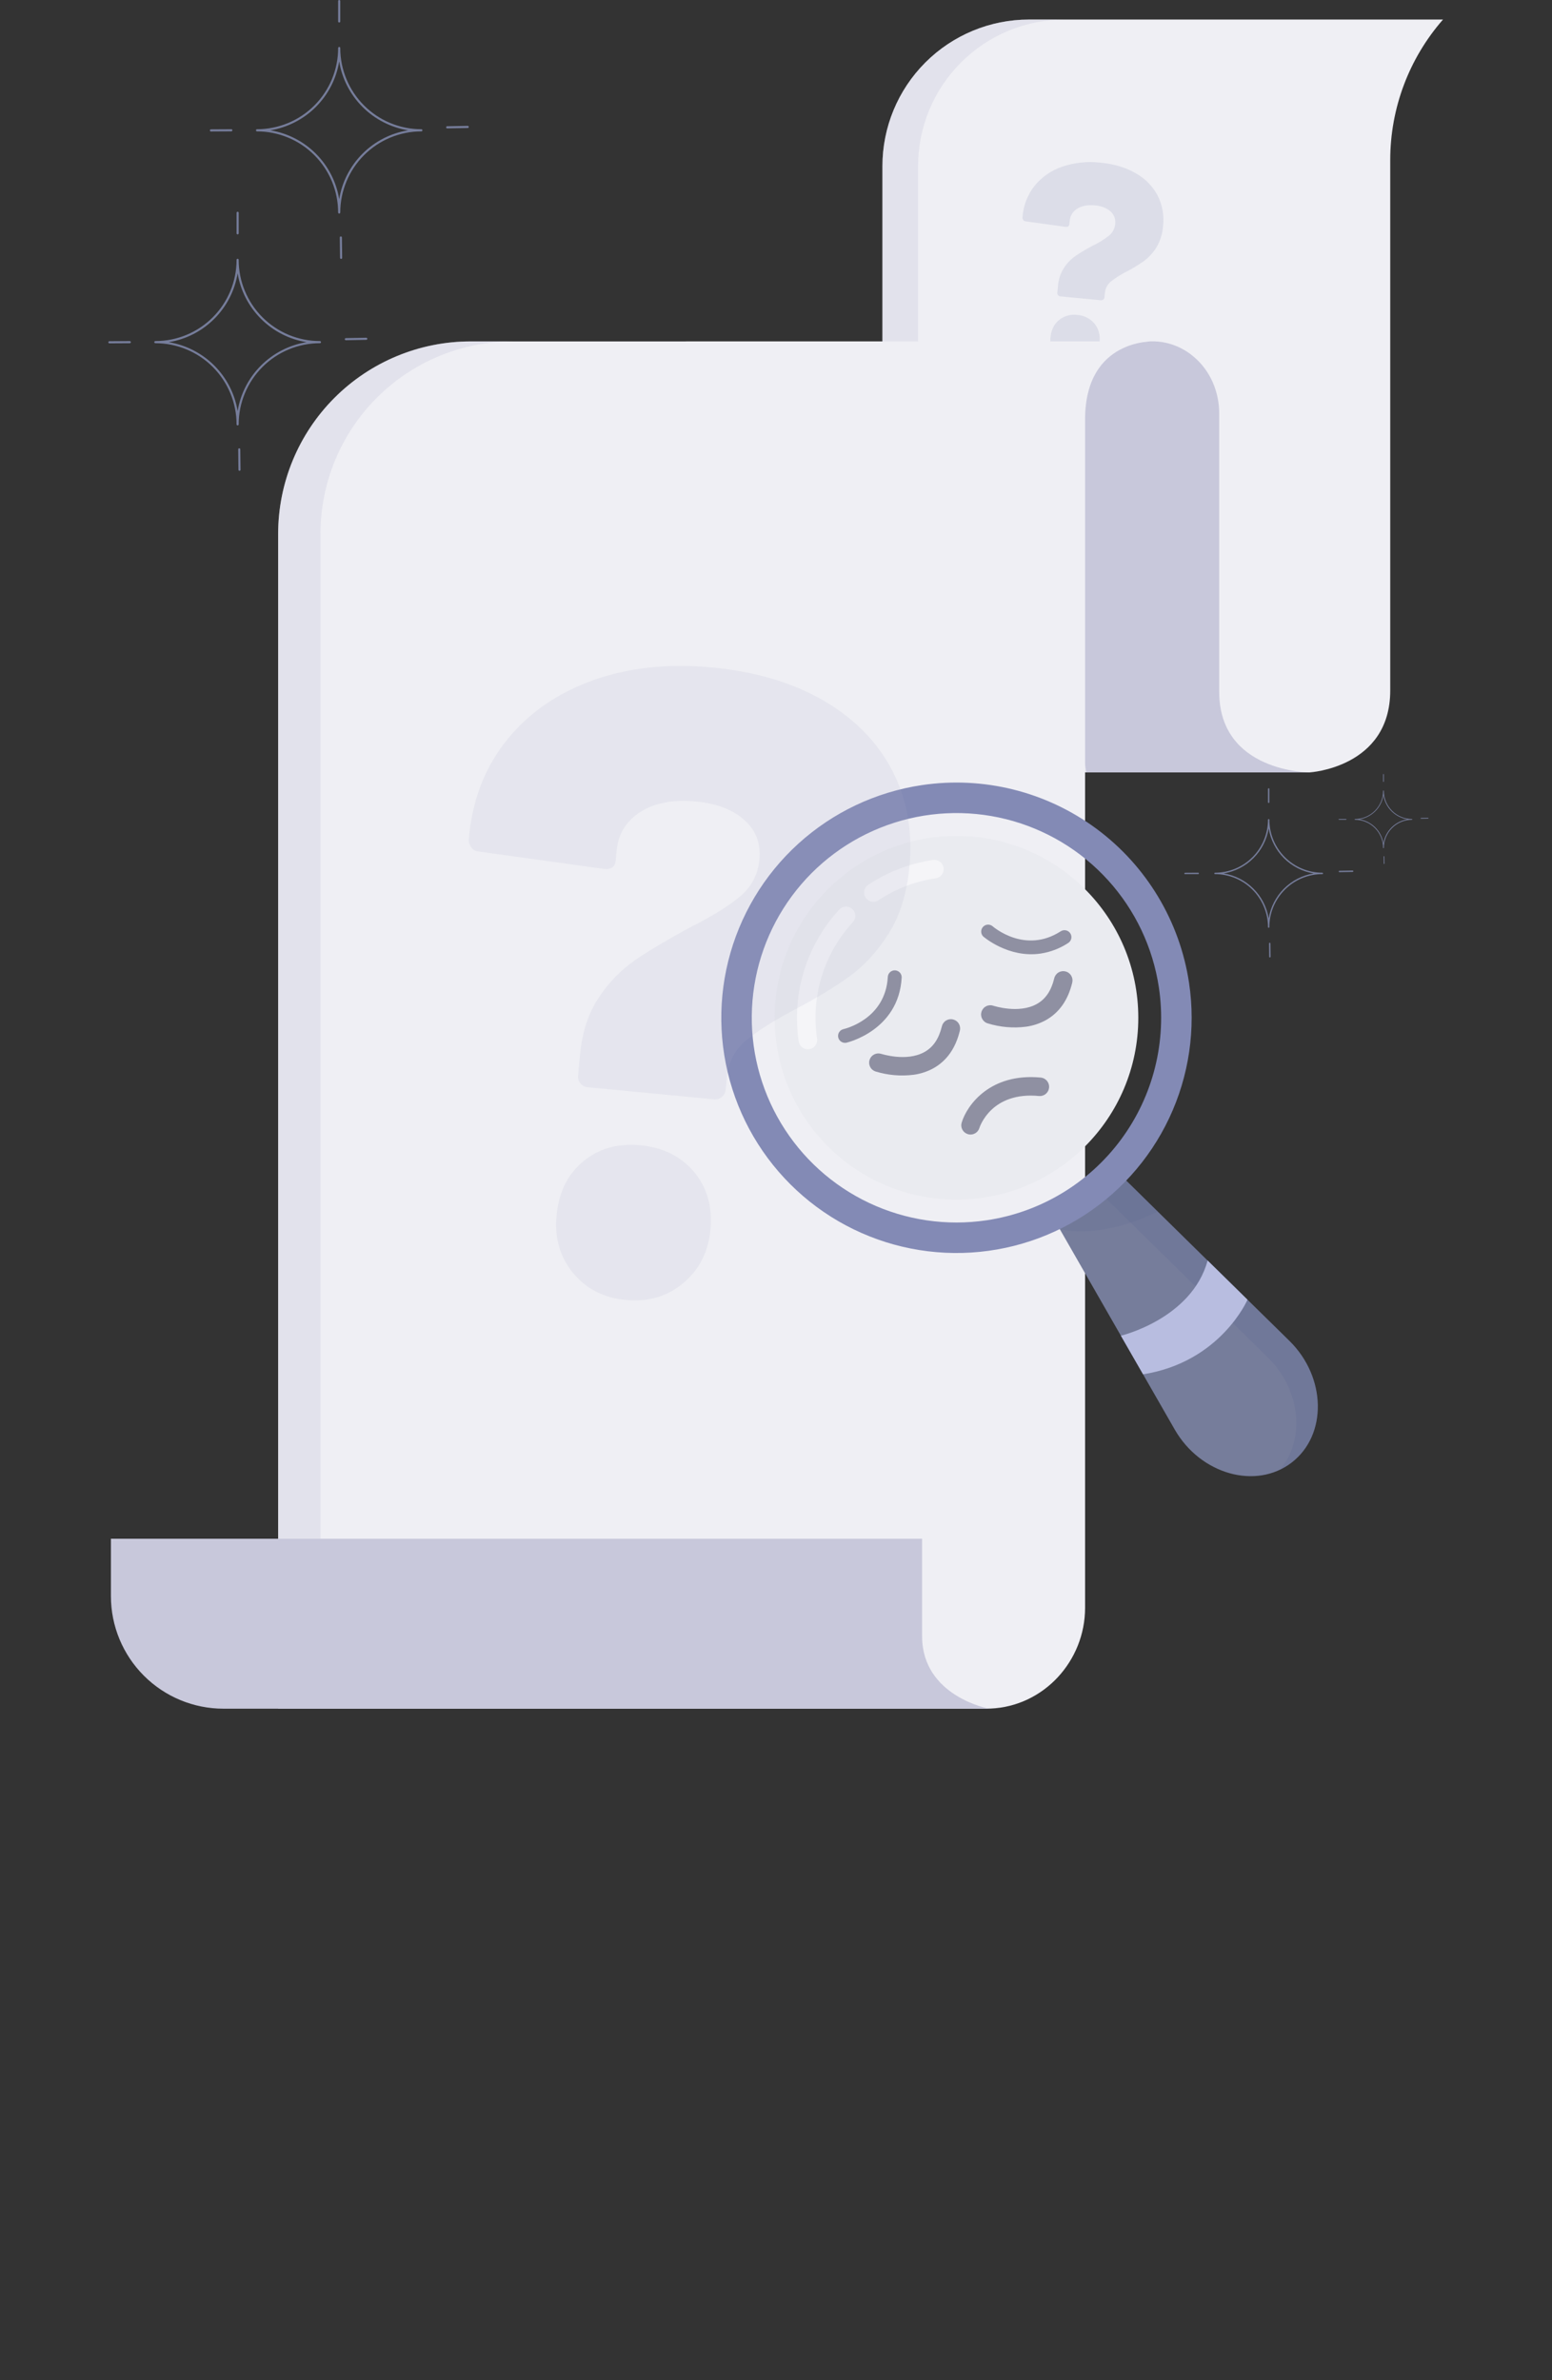 <svg width="1050" height="1610" viewBox="0 0 1050 1610" fill="none" xmlns="http://www.w3.org/2000/svg">
<rect x="0" y="0" width="1050" height="1610" fill="#333333" stroke="none"/>
<g clip-path="url(#clip0_13477_2)">
<path d="M886 522.47C886 522.47 940.56 519.32 940.56 467.05V108.22C940.559 73.275 953.245 39.517 976.26 13.22H696.16C669.862 13.223 644.642 23.671 626.046 42.266C607.451 60.862 597.003 86.082 597 112.38V230.89C597 230.89 623 522.47 734.93 522.47" fill="#EFEFF4"/>
<g opacity="0.26">
<path d="M715.861 199.68C715.663 199.45 715.514 199.18 715.424 198.89C715.335 198.599 715.307 198.293 715.341 197.99L715.781 193.38C716.094 189.021 717.501 184.812 719.871 181.14C721.916 178.007 724.539 175.292 727.601 173.14C730.501 171.14 734.268 168.887 738.901 166.38C742.954 164.474 746.784 162.127 750.321 159.38C751.508 158.403 752.487 157.198 753.2 155.836C753.913 154.474 754.345 152.983 754.471 151.45C754.679 149.869 754.491 148.261 753.923 146.77C753.356 145.28 752.427 143.953 751.221 142.91C748.721 140.67 745.234 139.337 740.761 138.91C735.901 138.444 731.924 139.19 728.831 141.15C727.368 142.023 726.137 143.234 725.241 144.682C724.344 146.13 723.809 147.772 723.681 149.47L723.471 151.58C723.341 152.99 722.471 153.58 720.971 153.47L693.831 149.71C693.519 149.683 693.217 149.586 692.948 149.424C692.68 149.263 692.452 149.043 692.281 148.78C691.888 148.271 691.705 147.63 691.771 146.99L691.831 146.42C692.412 138.819 695.265 131.568 700.021 125.61C704.882 119.675 711.313 115.226 718.581 112.77C726.847 109.955 735.636 109.012 744.311 110.01C753.644 110.897 761.644 113.277 768.311 117.15C774.589 120.618 779.735 125.823 783.131 132.14C786.389 138.553 787.683 145.785 786.851 152.93C786.515 158.009 784.984 162.936 782.381 167.31C780.198 170.861 777.369 173.972 774.041 176.48C770.279 179.161 766.329 181.567 762.221 183.68C758.418 185.573 754.822 187.855 751.491 190.49C750.335 191.465 749.386 192.66 748.699 194.006C748.012 195.353 747.602 196.823 747.491 198.33L747.231 201.02C747.208 201.324 747.124 201.62 746.983 201.89C746.842 202.16 746.647 202.398 746.411 202.59C746.176 202.785 745.905 202.931 745.613 203.018C745.321 203.106 745.014 203.134 744.711 203.1L717.461 200.49C717.152 200.477 716.849 200.398 716.573 200.258C716.297 200.119 716.054 199.922 715.861 199.68ZM714.261 240.58C712.852 238.859 711.809 236.867 711.199 234.728C710.588 232.588 710.422 230.346 710.711 228.14C711.191 223.147 713.111 219.264 716.471 216.49C718.184 215.104 720.162 214.082 722.284 213.487C724.406 212.892 726.627 212.737 728.811 213.03C731.024 213.162 733.188 213.739 735.172 214.727C737.157 215.715 738.922 217.094 740.361 218.78C743.201 222.154 744.381 226.334 743.901 231.32C743.748 233.524 743.152 235.673 742.149 237.641C741.145 239.608 739.755 241.353 738.061 242.77C734.567 245.521 730.152 246.827 725.724 246.419C721.297 246.012 717.194 243.922 714.261 240.58Z" fill="#A5AAC4"/>
</g>
<path opacity="0.33" d="M621.13 230.89V112.38C621.13 86.081 631.577 60.86 650.173 42.264C668.769 23.667 693.991 13.22 720.29 13.22H696.16C669.862 13.223 644.642 23.671 626.046 42.266C607.451 60.862 597.003 86.082 597 112.38V230.89C597 230.89 623 522.47 734.93 522.47H759.06C647.13 522.47 621.13 230.89 621.13 230.89Z" fill="#C8C8DB"/>
<path d="M734.982 522.47H886.042C886.042 522.47 824.852 522.47 824.852 467.97V279.72C824.852 265.1 818.902 250.86 807.742 241.41C802.236 236.657 795.629 233.357 788.522 231.81C761.752 226.07 734.982 249.02 734.982 249.02L699.602 310.21L734.982 522.47Z" fill="#C8C8DB"/>
<path d="M781.28 230.91C781.28 230.91 734.11 228.36 734.11 283.81V1087.48C734.11 1123.55 706.11 1154.17 670.11 1155.7C668.85 1155.7 667.55 1155.78 666.24 1155.78H188.18V361.14C188.18 326.609 201.897 293.492 226.314 269.075C250.732 244.658 283.849 230.94 318.38 230.94L781.28 230.91Z" fill="#EFEFF4"/>
<g opacity="0.33">
<path d="M346.96 230.9H318.38C301.278 230.9 284.344 234.269 268.545 240.815C252.746 247.361 238.391 256.955 226.3 269.049C214.21 281.144 204.62 295.501 198.079 311.303C191.538 327.104 188.174 344.039 188.18 361.14V1155.83H216.83V361.14C216.816 326.614 230.519 293.495 254.923 269.071C279.326 244.647 312.433 230.916 346.96 230.9Z" fill="#C8C8DB"/>
</g>
<path d="M669.099 1155.78C669.099 1155.78 623.839 1147.49 623.839 1106.7V1040.81H75.039V1079.61C75.039 1099.81 83.064 1119.19 97.349 1133.47C111.633 1147.76 131.008 1155.78 151.209 1155.78H669.099Z" fill="#C8C8DB"/>
<path d="M873.909 989.25C849.769 1007.9 812.179 997.3 794.769 966.97L773.339 929.62L758.339 903.51L716.999 831.41L713.629 825.54L733.629 810.11L756.069 792.78L785.859 822.06L817.029 852.7H817.089L843.989 879.13L872.369 907C897.329 931.55 898.069 970.61 873.909 989.25Z" fill="#767D9B"/>
<g style="mix-blend-mode:multiply" opacity="0.2">
<path d="M873.921 989.26C871.418 991.217 868.709 992.893 865.841 994.26C883.091 974.14 880.261 940.26 857.781 918.26L741.551 804.06L756.071 792.85L872.371 907.1C897.331 931.55 898.061 970.61 873.921 989.26Z" fill="#596291"/>
</g>
<g style="mix-blend-mode:overlay">
<path d="M843.99 879.14C843.99 879.14 825.82 921.32 773.34 929.6L758.34 903.49C758.34 903.49 806.18 892.15 817.01 852.68H817.07L843.99 879.14Z" fill="#B8BDE0"/>
</g>
<g style="mix-blend-mode:multiply" opacity="0.17">
<path d="M783.27 819.51C743.27 839.08 717.02 831.41 717.02 831.41L733.63 810.11L756.07 792.78L783.07 819.3L783.27 819.51Z" fill="#596291"/>
</g>
<path d="M623.571 531.08C592.448 535.734 563.404 549.513 540.111 570.674C516.819 591.835 500.325 619.428 492.715 649.964C485.105 680.499 486.72 712.605 497.357 742.222C507.994 771.84 527.175 797.637 552.474 816.353C577.773 835.069 608.054 845.862 639.487 847.368C670.921 848.874 702.095 841.026 729.067 824.814C756.04 808.603 777.599 784.757 791.019 756.293C804.439 727.828 809.117 696.023 804.461 664.9C798.218 623.168 775.653 585.624 741.73 560.528C707.807 535.432 665.304 524.84 623.571 531.08ZM667.571 825.4C640.484 829.452 612.804 825.38 588.031 813.701C563.258 802.021 542.504 783.257 528.395 759.783C514.286 736.308 507.454 709.177 508.765 681.82C510.075 654.463 519.467 628.109 535.755 606.09C552.043 584.071 574.495 567.376 600.271 558.117C626.046 548.858 653.989 547.45 680.565 554.072C707.141 560.693 731.157 575.047 749.575 595.317C767.994 615.587 779.988 640.864 784.041 667.95C789.477 704.272 780.262 741.265 758.424 770.792C736.585 800.319 703.912 819.962 667.591 825.4H667.571Z" fill="#838AB5"/>
<path d="M647.1 811.45C715.036 811.45 770.11 756.377 770.11 688.44C770.11 620.504 715.036 565.43 647.1 565.43C579.163 565.43 524.09 620.504 524.09 688.44C524.09 756.377 579.163 811.45 647.1 811.45Z" fill="#EAEBF0"/>
<g opacity="0.52">
<path d="M591.769 609.93C590.363 610.138 588.927 609.861 587.699 609.145C586.471 608.428 585.523 607.314 585.012 605.987C584.501 604.66 584.457 603.199 584.887 601.844C585.318 600.488 586.196 599.32 587.379 598.53C600.539 589.758 615.481 584.016 631.129 581.72C631.95 581.581 632.791 581.606 633.602 581.796C634.413 581.985 635.177 582.334 635.852 582.823C636.526 583.311 637.096 583.929 637.529 584.641C637.961 585.352 638.247 586.143 638.37 586.967C638.493 587.79 638.451 588.63 638.245 589.437C638.04 590.244 637.675 591.002 637.173 591.666C636.671 592.33 636.042 592.888 635.322 593.306C634.601 593.724 633.805 593.994 632.979 594.1C619.151 596.134 605.945 601.206 594.309 608.95C593.547 609.464 592.679 609.799 591.769 609.93Z" fill="white"/>
</g>
<g opacity="0.52">
<path d="M547.499 709.67C545.857 709.917 544.185 709.501 542.85 708.515C541.514 707.528 540.626 706.052 540.379 704.41C537.982 688.454 539.199 672.163 543.94 656.74C548.681 641.317 556.824 627.156 567.769 615.3C568.323 614.686 568.994 614.188 569.742 613.834C570.49 613.481 571.301 613.279 572.127 613.241C572.954 613.202 573.779 613.328 574.557 613.611C575.334 613.894 576.048 614.328 576.657 614.889C577.265 615.449 577.757 616.125 578.103 616.876C578.449 617.628 578.642 618.44 578.672 619.267C578.702 620.094 578.568 620.919 578.277 621.693C577.987 622.468 577.545 623.177 576.979 623.78C567.306 634.261 560.109 646.78 555.919 660.413C551.729 674.046 550.652 688.446 552.769 702.55C552.891 703.364 552.851 704.194 552.652 704.992C552.453 705.79 552.099 706.541 551.61 707.203C551.12 707.864 550.505 708.422 549.8 708.846C549.095 709.269 548.313 709.549 547.499 709.67Z" fill="white"/>
</g>
<path d="M572.301 705.36C571.107 705.517 569.899 705.21 568.925 704.502C567.951 703.795 567.286 702.74 567.067 701.557C566.848 700.373 567.091 699.15 567.747 698.141C568.402 697.131 569.42 696.411 570.591 696.13C571.781 695.86 599.061 689.37 600.651 660.78C600.685 660.165 600.84 659.563 601.107 659.007C601.374 658.452 601.748 657.955 602.207 657.544C602.666 657.133 603.202 656.816 603.783 656.612C604.365 656.409 604.981 656.321 605.596 656.355C606.211 656.389 606.814 656.544 607.369 656.811C607.924 657.078 608.422 657.452 608.833 657.911C609.243 658.371 609.56 658.906 609.764 659.488C609.968 660.069 610.055 660.685 610.021 661.3C608.021 697.12 573.021 705.22 572.621 705.3C572.516 705.33 572.409 705.35 572.301 705.36Z" fill="#8F90A2"/>
<path d="M704.129 644.99C682.209 648.27 665.309 633.57 665.129 633.38C664.31 632.527 663.843 631.397 663.821 630.214C663.799 629.032 664.223 627.885 665.009 627.002C665.796 626.118 666.886 625.564 668.063 625.449C669.24 625.333 670.417 625.666 671.359 626.38C672.259 627.17 693.559 645.45 717.629 629.94C718.675 629.265 719.947 629.034 721.164 629.296C722.381 629.559 723.444 630.294 724.119 631.34C724.794 632.387 725.026 633.658 724.763 634.875C724.501 636.092 723.765 637.155 722.719 637.83C717.107 641.522 710.767 643.963 704.129 644.99Z" fill="#8F90A2"/>
<path d="M618.201 726.97C609.445 728.091 600.55 727.314 592.121 724.69C590.586 724.131 589.33 722.993 588.622 721.52C587.914 720.048 587.81 718.356 588.332 716.808C588.854 715.259 589.962 713.977 591.417 713.233C592.872 712.49 594.561 712.345 596.121 712.83C596.291 712.83 613.121 718.4 625.331 711.66C631.331 708.36 635.171 702.66 637.201 694.3C637.381 693.488 637.72 692.719 638.2 692.039C638.68 691.36 639.29 690.782 639.996 690.341C640.702 689.9 641.488 689.604 642.309 689.471C643.131 689.337 643.97 689.369 644.779 689.564C645.588 689.758 646.35 690.112 647.021 690.605C647.691 691.098 648.257 691.719 648.684 692.433C649.112 693.147 649.393 693.939 649.511 694.763C649.629 695.586 649.581 696.425 649.371 697.23C646.511 709.09 640.441 717.64 631.371 722.66C627.275 724.874 622.814 726.334 618.201 726.97Z" fill="#8F90A2"/>
<path d="M694.219 694.47C685.466 695.593 676.574 694.815 668.149 692.19C667.352 691.943 666.612 691.538 665.974 691C665.335 690.463 664.811 689.803 664.431 689.059C664.051 688.316 663.824 687.504 663.763 686.671C663.702 685.839 663.808 685.003 664.074 684.212C664.341 683.421 664.763 682.691 665.316 682.066C665.869 681.44 666.542 680.932 667.294 680.57C668.046 680.208 668.863 680.001 669.697 679.96C670.531 679.919 671.364 680.045 672.149 680.33C672.399 680.41 689.239 685.88 701.359 679.16C707.359 675.86 711.199 670.16 713.229 661.8C713.408 660.988 713.748 660.219 714.228 659.539C714.707 658.86 715.318 658.282 716.024 657.841C716.729 657.4 717.516 657.104 718.337 656.971C719.158 656.837 719.998 656.869 720.807 657.064C721.616 657.258 722.378 657.612 723.048 658.105C723.719 658.598 724.285 659.219 724.712 659.933C725.14 660.647 725.421 661.439 725.538 662.263C725.656 663.086 725.609 663.925 725.399 664.73C722.539 676.59 716.469 685.14 707.349 690.16C703.265 692.37 698.818 693.829 694.219 694.47Z" fill="#8F90A2"/>
<path d="M657.539 767.35C656.612 767.498 655.663 767.426 654.769 767.14C653.189 766.662 651.863 765.576 651.083 764.121C650.303 762.666 650.132 760.961 650.609 759.38C654.209 747.38 670.099 725.52 704.369 728.9C705.974 729.122 707.431 729.957 708.435 731.229C709.438 732.502 709.91 734.114 709.751 735.727C709.592 737.34 708.814 738.828 707.582 739.88C706.349 740.932 704.756 741.466 703.139 741.37C670.789 738.16 662.909 762 662.589 763.02C662.236 764.142 661.575 765.142 660.683 765.907C659.79 766.673 658.701 767.173 657.539 767.35Z" fill="#8F90A2"/>
<g opacity="0.14">
<path d="M392.692 732.83C392.074 732.101 391.613 731.252 391.336 730.337C391.059 729.422 390.973 728.46 391.082 727.51L392.462 713.08C393.922 697.84 398.189 684.994 405.262 674.54C411.69 664.747 419.919 656.263 429.512 649.54C438.599 643.334 450.405 636.267 464.932 628.34C481.092 620.207 493.039 612.857 500.772 606.29C504.492 603.228 507.56 599.449 509.793 595.179C512.026 590.909 513.379 586.233 513.772 581.43C514.812 570.604 511.419 561.677 503.592 554.65C495.765 547.624 484.825 543.454 470.772 542.14C455.532 540.68 443.065 543.014 433.372 549.14C423.679 555.267 418.292 563.957 417.212 575.21L416.582 581.83C416.162 586.25 413.545 588.227 408.732 587.76L323.652 575.96C322.674 575.875 321.728 575.571 320.883 575.071C320.038 574.571 319.317 573.887 318.772 573.07C317.556 571.463 316.992 569.456 317.192 567.45L317.362 565.64C319.782 540.38 328.339 518.64 343.032 500.42C357.725 482.2 377.122 468.774 401.222 460.14C425.309 451.52 452.195 448.634 481.882 451.48C511.149 454.28 536.232 461.744 557.132 473.87C578.032 485.997 593.522 501.754 603.602 521.14C613.675 540.52 617.562 562.24 615.262 586.3C613.529 604.354 608.862 619.387 601.262 631.4C593.662 643.414 584.942 652.994 575.102 660.14C565.315 667.3 552.959 674.817 538.032 682.69C523.105 690.564 511.899 697.684 504.412 704.05C500.766 707.098 497.768 710.847 495.597 715.074C493.426 719.301 492.125 723.921 491.772 728.66L490.962 737.08C490.876 738.03 490.602 738.953 490.157 739.797C489.711 740.64 489.103 741.387 488.368 741.994C487.633 742.601 486.784 743.057 485.872 743.334C484.959 743.612 484.001 743.705 483.052 743.61L397.632 735.42C396.674 735.354 395.741 735.089 394.89 734.644C394.04 734.198 393.291 733.58 392.692 732.83ZM387.692 861.05C378.805 850.284 375.092 837.284 376.552 822.05C378.052 806.41 384.075 794.237 394.622 785.53C405.169 776.824 418.062 773.204 433.302 774.67C448.542 776.13 460.612 782.13 469.512 792.67C478.412 803.21 482.115 816.314 480.622 831.98C479.202 846.82 473.099 858.784 462.312 867.87C451.525 876.957 438.525 880.767 423.312 879.3C408.445 877.9 396.572 871.817 387.692 861.05Z" fill="#A5AAC4"/>
</g>
<path d="M858.319 627.57C858.194 627.57 858.075 627.521 857.987 627.433C857.899 627.344 857.849 627.225 857.849 627.1C857.838 617.598 854.059 608.488 847.34 601.769C840.621 595.05 831.511 591.271 822.009 591.26C821.884 591.26 821.765 591.211 821.677 591.123C821.589 591.034 821.539 590.915 821.539 590.79C821.539 590.666 821.589 590.546 821.677 590.458C821.765 590.37 821.884 590.32 822.009 590.32C831.511 590.31 840.621 586.53 847.34 579.811C854.059 573.092 857.838 563.982 857.849 554.48C857.849 554.356 857.899 554.236 857.987 554.148C858.075 554.06 858.194 554.01 858.319 554.01C858.444 554.01 858.563 554.06 858.651 554.148C858.74 554.236 858.789 554.356 858.789 554.48C858.8 563.982 862.579 573.092 869.298 579.811C876.017 586.53 885.127 590.31 894.629 590.32C894.754 590.32 894.873 590.37 894.961 590.458C895.05 590.546 895.099 590.666 895.099 590.79C895.099 590.915 895.05 591.034 894.961 591.123C894.873 591.211 894.754 591.26 894.629 591.26C885.117 591.266 875.995 595.048 869.271 601.776C862.547 608.505 858.769 617.628 858.769 627.14C858.759 627.254 858.708 627.361 858.625 627.44C858.542 627.52 858.434 627.566 858.319 627.57ZM827.879 590.79C835.504 592.035 842.545 595.645 848.007 601.109C853.469 606.573 857.077 613.615 858.319 621.24C859.562 613.613 863.171 606.57 868.635 601.106C874.099 595.642 881.142 592.033 888.769 590.79C881.144 589.548 874.102 585.94 868.638 580.478C863.174 575.016 859.564 567.975 858.319 560.35C857.075 567.974 853.467 575.014 848.005 580.476C842.543 585.938 835.503 589.546 827.879 590.79Z" fill="#767D9B"/>
<path d="M858.322 543.14C858.197 543.14 858.077 543.091 857.989 543.003C857.901 542.914 857.852 542.795 857.852 542.67V533.67C857.852 533.546 857.901 533.426 857.989 533.338C858.077 533.25 858.197 533.2 858.322 533.2C858.446 533.2 858.566 533.25 858.654 533.338C858.742 533.426 858.792 533.546 858.792 533.67V542.67C858.792 542.795 858.742 542.914 858.654 543.003C858.566 543.091 858.446 543.14 858.322 543.14Z" fill="#767D9B"/>
<path d="M801.652 591.3C801.54 591.284 801.438 591.228 801.364 591.142C801.291 591.057 801.25 590.948 801.25 590.835C801.25 590.722 801.291 590.613 801.364 590.528C801.438 590.442 801.54 590.386 801.652 590.37L810.652 590.31C810.776 590.31 810.896 590.36 810.984 590.448C811.072 590.536 811.122 590.655 811.122 590.78C811.119 590.904 811.069 591.022 810.981 591.11C810.893 591.197 810.775 591.248 810.652 591.25H801.652V591.3Z" fill="#767D9B"/>
<path d="M859.15 647.62C859.089 647.622 859.028 647.611 858.971 647.588C858.914 647.566 858.862 647.532 858.819 647.489C858.775 647.446 858.74 647.395 858.716 647.339C858.693 647.282 858.68 647.221 858.68 647.16L858.57 638.16C858.569 638.098 858.58 638.037 858.602 637.98C858.625 637.922 858.658 637.869 858.701 637.825C858.744 637.78 858.795 637.745 858.851 637.72C858.908 637.695 858.969 637.681 859.03 637.68C859.152 637.683 859.267 637.732 859.353 637.818C859.438 637.903 859.488 638.019 859.49 638.14L859.6 647.14C859.603 647.202 859.593 647.263 859.571 647.321C859.549 647.379 859.516 647.431 859.472 647.475C859.429 647.519 859.378 647.554 859.32 647.577C859.263 647.6 859.202 647.612 859.14 647.61L859.15 647.62Z" fill="#767D9B"/>
<path d="M906.101 589.94C905.989 589.924 905.887 589.868 905.814 589.783C905.74 589.697 905.699 589.588 905.699 589.475C905.699 589.363 905.74 589.254 905.814 589.168C905.887 589.083 905.989 589.027 906.101 589.01L915.101 588.84C915.163 588.839 915.224 588.85 915.281 588.872C915.339 588.895 915.392 588.928 915.436 588.971C915.481 589.014 915.516 589.065 915.541 589.121C915.566 589.178 915.58 589.239 915.581 589.3C915.582 589.362 915.571 589.423 915.549 589.48C915.526 589.537 915.493 589.588 915.45 589.632C915.407 589.676 915.356 589.711 915.299 589.734C915.243 589.758 915.182 589.77 915.121 589.77L906.121 589.94H906.101Z" fill="#767D9B"/>
<path d="M160.77 287.77C160.579 287.77 160.396 287.695 160.261 287.559C160.126 287.424 160.05 287.241 160.05 287.05C160.044 272.496 154.263 258.538 143.975 248.243C133.687 237.948 119.734 232.156 105.18 232.14C105.079 232.152 104.976 232.143 104.879 232.112C104.782 232.082 104.693 232.031 104.617 231.964C104.541 231.896 104.48 231.813 104.438 231.72C104.397 231.628 104.375 231.527 104.375 231.425C104.375 231.324 104.397 231.223 104.438 231.13C104.48 231.038 104.541 230.955 104.617 230.887C104.693 230.82 104.782 230.769 104.879 230.738C104.976 230.708 105.079 230.698 105.18 230.71C119.727 230.694 133.674 224.908 143.961 214.622C154.248 204.335 160.034 190.388 160.05 175.84C160.038 175.739 160.047 175.637 160.078 175.54C160.108 175.443 160.159 175.353 160.227 175.277C160.294 175.201 160.377 175.141 160.47 175.099C160.562 175.057 160.663 175.036 160.765 175.036C160.866 175.036 160.967 175.057 161.06 175.099C161.153 175.141 161.235 175.201 161.303 175.277C161.37 175.353 161.421 175.443 161.452 175.54C161.482 175.637 161.492 175.739 161.48 175.84C161.498 190.389 167.286 204.336 177.575 214.622C187.863 224.909 201.811 230.694 216.36 230.71C216.461 230.698 216.563 230.708 216.66 230.738C216.757 230.769 216.847 230.82 216.923 230.887C216.999 230.955 217.06 231.038 217.101 231.13C217.143 231.223 217.164 231.324 217.164 231.425C217.164 231.527 217.143 231.628 217.101 231.72C217.06 231.813 216.999 231.896 216.923 231.964C216.847 232.031 216.757 232.082 216.66 232.112C216.563 232.143 216.461 232.152 216.36 232.14C201.81 232.156 187.86 237.943 177.571 248.232C167.283 258.52 161.496 272.47 161.48 287.02C161.485 287.117 161.471 287.214 161.438 287.304C161.404 287.395 161.353 287.478 161.286 287.548C161.22 287.619 161.14 287.675 161.051 287.713C160.962 287.751 160.866 287.771 160.77 287.77ZM114.16 231.46C125.833 233.366 136.613 238.891 144.976 247.254C153.34 255.617 158.864 266.397 160.77 278.07C162.675 266.397 168.2 255.617 176.563 247.254C184.927 238.891 195.706 233.366 207.38 231.46C195.707 229.553 184.928 224.028 176.565 215.665C168.202 207.302 162.677 196.523 160.77 184.85C158.863 196.523 153.338 207.302 144.974 215.665C136.611 224.028 125.832 229.553 114.16 231.46Z" fill="#767D9B"/>
<path d="M160.77 158.55C160.676 158.55 160.582 158.532 160.496 158.495C160.409 158.459 160.33 158.406 160.264 158.339C160.198 158.272 160.146 158.192 160.111 158.105C160.076 158.018 160.058 157.924 160.06 157.83V144.03C160.048 143.929 160.057 143.827 160.088 143.73C160.118 143.633 160.169 143.543 160.237 143.467C160.304 143.391 160.387 143.33 160.48 143.289C160.572 143.247 160.673 143.226 160.775 143.226C160.876 143.226 160.977 143.247 161.07 143.289C161.163 143.33 161.245 143.391 161.313 143.467C161.38 143.543 161.431 143.633 161.462 143.73C161.492 143.827 161.502 143.929 161.49 144.03V157.83C161.49 158.021 161.414 158.204 161.279 158.339C161.144 158.474 160.961 158.55 160.77 158.55Z" fill="#767D9B"/>
<path d="M74.001 232.24C73.813 232.238 73.633 232.162 73.498 232.03C73.364 231.898 73.286 231.719 73.281 231.53C73.281 231.339 73.357 231.156 73.492 231.021C73.627 230.886 73.81 230.81 74.001 230.81L87.801 230.72C87.992 230.72 88.175 230.796 88.31 230.931C88.445 231.066 88.521 231.249 88.521 231.44C88.519 231.629 88.443 231.809 88.311 231.943C88.179 232.077 88 232.155 87.811 232.16L74.011 232.24H74.001Z" fill="#767D9B"/>
<path d="M162.029 318.47C161.84 318.47 161.66 318.396 161.526 318.263C161.393 318.129 161.318 317.949 161.318 317.76L161.149 303.96C161.146 303.771 161.218 303.588 161.349 303.452C161.48 303.315 161.659 303.236 161.849 303.23C162.037 303.233 162.217 303.308 162.351 303.441C162.486 303.573 162.563 303.752 162.568 303.94L162.738 317.74C162.74 317.835 162.723 317.929 162.688 318.017C162.653 318.105 162.601 318.185 162.535 318.253C162.469 318.32 162.39 318.374 162.303 318.412C162.216 318.449 162.123 318.469 162.029 318.47Z" fill="#767D9B"/>
<path d="M233.909 230.14C233.734 230.12 233.572 230.035 233.455 229.904C233.338 229.772 233.273 229.602 233.273 229.425C233.273 229.249 233.338 229.079 233.455 228.947C233.572 228.815 233.734 228.731 233.909 228.71L247.709 228.45C247.81 228.438 247.912 228.448 248.009 228.478C248.106 228.509 248.196 228.56 248.272 228.627C248.348 228.695 248.409 228.778 248.45 228.87C248.492 228.963 248.513 229.064 248.513 229.165C248.513 229.267 248.492 229.368 248.45 229.46C248.409 229.553 248.348 229.636 248.272 229.704C248.196 229.771 248.106 229.822 248.009 229.852C247.912 229.883 247.81 229.892 247.709 229.88L233.899 230.14H233.909Z" fill="#767D9B"/>
<path d="M229.482 144.45C229.388 144.452 229.294 144.434 229.207 144.399C229.12 144.364 229.04 144.312 228.973 144.246C228.906 144.18 228.853 144.101 228.817 144.014C228.781 143.928 228.762 143.834 228.762 143.74C228.749 129.191 222.964 115.241 212.677 104.952C202.39 94.664 188.441 88.876 173.892 88.86C173.701 88.86 173.518 88.784 173.383 88.649C173.248 88.514 173.172 88.331 173.172 88.14C173.172 87.949 173.248 87.766 173.383 87.631C173.518 87.496 173.701 87.42 173.892 87.42C188.441 87.407 202.391 81.622 212.68 71.335C222.969 61.048 228.756 47.1 228.772 32.55C228.76 32.449 228.769 32.347 228.8 32.25C228.83 32.153 228.881 32.063 228.949 31.987C229.016 31.911 229.099 31.851 229.192 31.809C229.285 31.767 229.385 31.746 229.487 31.746C229.589 31.746 229.689 31.767 229.782 31.809C229.875 31.851 229.958 31.911 230.025 31.987C230.093 32.063 230.143 32.153 230.174 32.25C230.204 32.347 230.214 32.449 230.202 32.55C230.218 47.1 236.005 61.048 246.294 71.335C256.583 81.622 270.533 87.407 285.082 87.42C285.273 87.42 285.456 87.496 285.591 87.631C285.726 87.766 285.802 87.949 285.802 88.14C285.802 88.331 285.726 88.514 285.591 88.649C285.456 88.784 285.273 88.86 285.082 88.86C270.532 88.876 256.582 94.663 246.293 104.952C236.005 115.24 230.218 129.19 230.202 143.74C230.202 143.834 230.183 143.928 230.147 144.014C230.111 144.101 230.057 144.18 229.99 144.246C229.923 144.312 229.844 144.364 229.757 144.399C229.669 144.434 229.576 144.452 229.482 144.45ZM182.872 88.14C194.544 90.047 205.323 95.572 213.687 103.936C222.05 112.299 227.575 123.078 229.482 134.75C231.387 123.077 236.912 112.297 245.276 103.934C253.639 95.57 264.419 90.046 276.092 88.14C264.419 86.235 253.639 80.71 245.276 72.347C236.912 63.983 231.387 53.204 229.482 41.53C227.575 53.203 222.05 63.982 213.687 72.345C205.323 80.708 194.544 86.233 182.872 88.14Z" fill="#767D9B"/>
<path d="M229.482 15.23C229.293 15.23 229.111 15.156 228.976 15.023C228.841 14.89 228.764 14.71 228.762 14.52V0.71C228.762 0.519 228.838 0.336 228.973 0.201C229.108 0.066 229.291 -0.01 229.482 -0.01C229.673 -0.01 229.856 0.066 229.991 0.201C230.126 0.336 230.202 0.519 230.202 0.71V14.52C230.202 14.614 230.183 14.707 230.147 14.794C230.11 14.881 230.057 14.96 229.99 15.026C229.923 15.092 229.844 15.144 229.757 15.179C229.669 15.214 229.576 15.232 229.482 15.23Z" fill="#767D9B"/>
<path d="M142.708 88.92C142.519 88.92 142.337 88.846 142.203 88.713C142.068 88.58 141.991 88.399 141.988 88.21C141.991 88.02 142.068 87.838 142.202 87.704C142.336 87.57 142.518 87.493 142.708 87.49L156.508 87.41C156.602 87.409 156.696 87.426 156.783 87.461C156.87 87.496 156.95 87.549 157.017 87.615C157.084 87.681 157.137 87.759 157.173 87.846C157.21 87.933 157.228 88.026 157.228 88.12C157.228 88.309 157.154 88.491 157.021 88.626C156.888 88.761 156.708 88.838 156.518 88.84L142.708 88.92Z" fill="#767D9B"/>
<path d="M230.771 175.14C230.677 175.14 230.585 175.122 230.499 175.086C230.413 175.05 230.335 174.998 230.269 174.932C230.203 174.866 230.15 174.788 230.115 174.702C230.079 174.616 230.061 174.523 230.061 174.43L229.891 160.63C229.889 160.537 229.906 160.444 229.941 160.358C229.975 160.271 230.027 160.192 230.092 160.125C230.157 160.058 230.234 160.005 230.32 159.968C230.405 159.931 230.497 159.911 230.591 159.91C230.778 159.91 230.958 159.983 231.093 160.114C231.227 160.245 231.305 160.423 231.311 160.61L231.481 174.42C231.482 174.514 231.465 174.608 231.43 174.695C231.394 174.782 231.342 174.862 231.276 174.929C231.21 174.996 231.132 175.049 231.045 175.085C230.958 175.121 230.865 175.14 230.771 175.14Z" fill="#767D9B"/>
<path d="M302.621 86.841C302.52 86.852 302.418 86.843 302.321 86.812C302.224 86.782 302.134 86.731 302.058 86.664C301.982 86.596 301.921 86.513 301.88 86.421C301.838 86.328 301.816 86.227 301.816 86.126C301.816 86.024 301.838 85.923 301.88 85.831C301.921 85.738 301.982 85.655 302.058 85.587C302.134 85.52 302.224 85.469 302.321 85.439C302.418 85.408 302.52 85.398 302.621 85.41L316.421 85.15C316.516 85.149 316.61 85.166 316.697 85.201C316.785 85.236 316.865 85.288 316.933 85.354C317.001 85.42 317.055 85.499 317.093 85.586C317.13 85.672 317.15 85.766 317.151 85.861C317.152 85.954 317.135 86.048 317.1 86.135C317.065 86.222 317.013 86.302 316.947 86.369C316.881 86.436 316.802 86.489 316.715 86.525C316.628 86.562 316.535 86.581 316.441 86.581L302.641 86.841H302.621Z" fill="#767D9B"/>
<path d="M935.988 573.75C935.922 573.75 935.858 573.724 935.812 573.677C935.765 573.63 935.738 573.567 935.738 573.5C935.72 568.467 933.712 563.645 930.153 560.086C926.594 556.527 921.772 554.519 916.738 554.5C916.672 554.5 916.608 554.474 916.562 554.427C916.515 554.38 916.488 554.317 916.488 554.25C916.488 554.184 916.515 554.121 916.562 554.074C916.608 554.027 916.672 554 916.738 554C921.772 553.982 926.594 551.974 930.153 548.415C933.712 544.856 935.72 540.034 935.738 535C935.731 534.964 935.732 534.927 935.741 534.891C935.749 534.855 935.766 534.821 935.79 534.792C935.813 534.764 935.843 534.741 935.876 534.725C935.91 534.709 935.946 534.701 935.983 534.701C936.02 534.701 936.057 534.709 936.09 534.725C936.124 534.741 936.153 534.764 936.177 534.792C936.2 534.821 936.217 534.855 936.226 534.891C936.235 534.927 936.236 534.964 936.228 535C936.247 540.034 938.254 544.856 941.814 548.415C945.373 551.974 950.195 553.982 955.228 554C955.295 554 955.358 554.027 955.405 554.074C955.452 554.121 955.478 554.184 955.478 554.25C955.478 554.317 955.452 554.38 955.405 554.427C955.358 554.474 955.295 554.5 955.228 554.5C950.195 554.519 945.373 556.527 941.814 560.086C938.254 563.645 936.247 568.467 936.228 573.5C936.228 573.565 936.203 573.627 936.159 573.674C936.114 573.72 936.053 573.748 935.988 573.75ZM919.768 554.21C923.819 554.872 927.559 556.789 930.462 559.69C933.365 562.591 935.284 566.331 935.948 570.38C936.609 566.331 938.526 562.591 941.427 559.69C944.329 556.788 948.069 554.871 952.118 554.21C948.069 553.549 944.329 551.633 941.427 548.731C938.526 545.83 936.609 542.09 935.948 538.04C935.284 542.09 933.365 545.83 930.462 548.731C927.559 551.632 923.819 553.548 919.768 554.21Z" fill="#767D9B"/>
<path d="M935.989 528.91C935.923 528.91 935.859 528.884 935.813 528.837C935.766 528.79 935.739 528.726 935.739 528.66V523.87C935.732 523.834 935.733 523.796 935.742 523.76C935.751 523.724 935.767 523.691 935.791 523.662C935.814 523.633 935.844 523.61 935.877 523.594C935.911 523.579 935.947 523.57 935.984 523.57C936.021 523.57 936.058 523.579 936.092 523.594C936.125 523.61 936.155 523.633 936.178 523.662C936.201 523.691 936.218 523.724 936.227 523.76C936.236 523.796 936.237 523.834 936.229 523.87V528.66C936.229 528.725 936.205 528.787 936.16 528.833C936.115 528.88 936.054 528.908 935.989 528.91Z" fill="#767D9B"/>
<path d="M905.879 554.48C905.813 554.48 905.749 554.454 905.702 554.407C905.655 554.36 905.629 554.297 905.629 554.23C905.631 554.167 905.657 554.106 905.701 554.06C905.745 554.014 905.805 553.985 905.869 553.98H910.659C910.723 553.983 910.784 554.011 910.829 554.057C910.874 554.104 910.899 554.166 910.899 554.23C910.902 554.263 910.898 554.296 910.887 554.327C910.876 554.358 910.858 554.386 910.836 554.41C910.813 554.434 910.786 554.452 910.755 554.464C910.725 554.477 910.692 554.482 910.659 554.48H905.869H905.879Z" fill="#767D9B"/>
<path d="M936.418 584.4C936.354 584.4 936.293 584.375 936.248 584.33C936.203 584.285 936.178 584.224 936.178 584.16L936.118 579.37C936.115 579.338 936.119 579.305 936.13 579.274C936.141 579.243 936.159 579.215 936.181 579.191C936.204 579.167 936.232 579.149 936.262 579.136C936.293 579.124 936.325 579.119 936.358 579.12C936.422 579.12 936.483 579.146 936.528 579.191C936.573 579.236 936.598 579.297 936.598 579.36L936.658 584.15C936.658 584.215 936.633 584.277 936.588 584.324C936.544 584.37 936.483 584.398 936.418 584.4Z" fill="#767D9B"/>
<path d="M961.371 553.76C961.305 553.76 961.241 553.734 961.194 553.687C961.147 553.64 961.121 553.577 961.121 553.51C961.121 553.444 961.147 553.381 961.194 553.334C961.241 553.287 961.305 553.26 961.371 553.26L966.161 553.17C966.227 553.17 966.291 553.197 966.338 553.244C966.385 553.29 966.411 553.354 966.411 553.42C966.412 553.453 966.407 553.485 966.396 553.515C966.384 553.546 966.367 553.573 966.344 553.597C966.322 553.62 966.295 553.639 966.265 553.651C966.236 553.664 966.204 553.67 966.171 553.67L961.381 553.76H961.371Z" fill="#767D9B"/>
</g>
<defs>
<clipPath id="clip0_13477_2">
<rect width="1049.54" height="1609.96" fill="white"/>
</clipPath>
</defs>
</svg>
